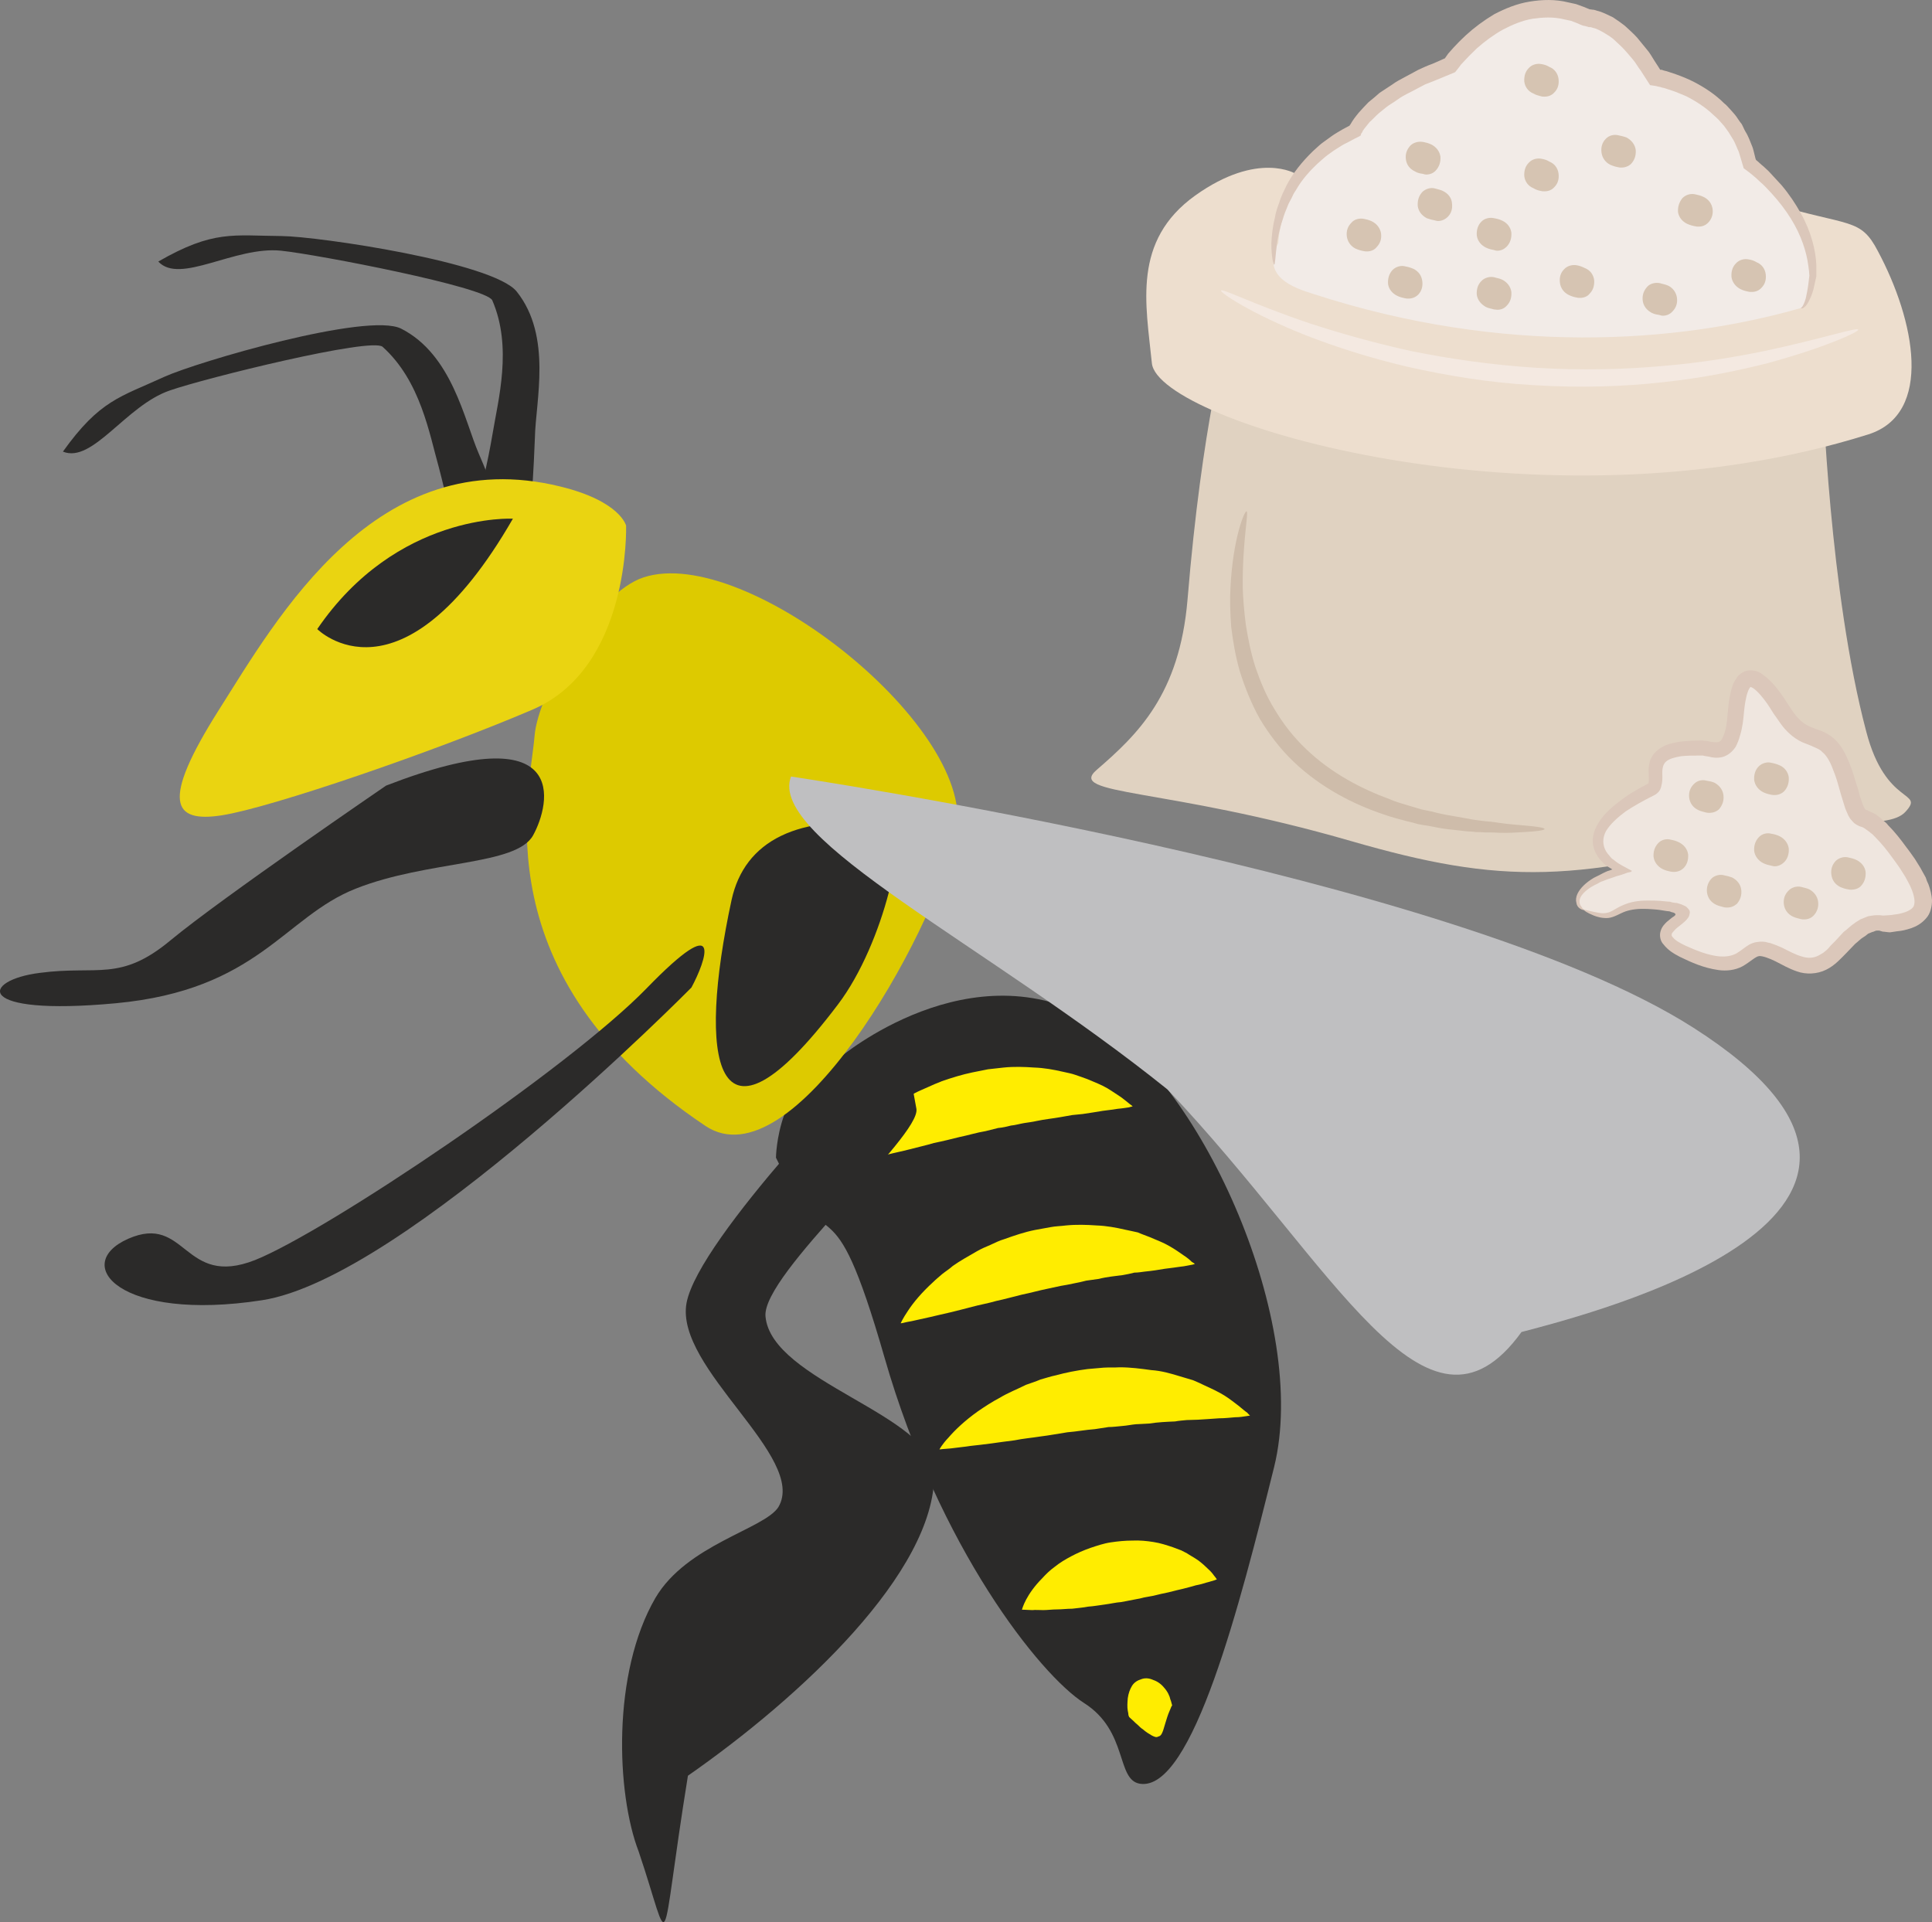 <?xml version="1.0" encoding="UTF-8" standalone="no"?>
<svg
   xmlns:dc="http://purl.org/dc/elements/1.1/"
   xmlns:cc="http://creativecommons.org/ns#"
   xmlns:rdf="http://www.w3.org/1999/02/22-rdf-syntax-ns#"
   xmlns:svg="http://www.w3.org/2000/svg"
   xmlns="http://www.w3.org/2000/svg"
   id="svg98"
   viewBox="0 0 5530.108 5501.699"
   style="clip-rule:evenodd;fill-rule:evenodd;image-rendering:optimizeQuality;shape-rendering:geometricPrecision;text-rendering:geometricPrecision"
   version="1.1"
   height="55.017mm"
   width="55.301mm"
   xml:space="preserve"><rect x="0" y="0" width="5530.108" height="5501.699" fill="#808080" stroke="none"/>
 <defs
   id="defs4">
  <style
   id="style2"
   type="text/css">
   <![CDATA[
    .fil8 {fill:#2B2A29;fill-rule:nonzero}
    .fil10 {fill:#FFED00;fill-rule:nonzero}
    .fil9 {fill:#DDCA00;fill-rule:nonzero}
    .fil12 {fill:#EAD411;fill-rule:nonzero}
    .fil11 {fill:#BFBFC1;fill-rule:nonzero}
    .fil5 {fill:#CEBCAA;fill-rule:nonzero}
    .fil7 {fill:#D6C4B2;fill-rule:nonzero}
    .fil3 {fill:#DBC7BA;fill-rule:nonzero}
    .fil0 {fill:#E0D2C1;fill-rule:nonzero}
    .fil1 {fill:#EDDECE;fill-rule:nonzero}
    .fil6 {fill:#EFE6DF;fill-rule:nonzero}
    .fil2 {fill:#F2EBE7;fill-rule:nonzero}
    .fil4 {fill:#F4E9E1;fill-rule:nonzero}
   ]]>
  </style>
 </defs>
 <g
   transform="translate(-7757.892,-11902.369)"
   id="Vrstva_x0020_1">
  <g
   id="_418409576">
   <path
   style="fill:#e0d2c1;fill-rule:nonzero"
   id="path7"
   d="m 12975,13016 c 0,0 19,582 125,981 56,215 169,167 112,229 -51,57 -258,10 -378,45 -559,163 -779,163 -1208,39 -536,-155 -815,-130 -729,-204 118,-102 237,-216 260,-487 42,-509 113,-753 113,-753 z"
   class="fil0" />
   <path
   style="fill:#eddece;fill-rule:nonzero"
   id="path9"
   d="m 11467,12400 c 0,0 -107,-67 -288,62 -181,130 -141,311 -124,480 17,170 1118,497 2050,204 188,-59 134,-327 28,-525 -50,-96 -79,-69 -305,-136 z"
   class="fil1" />
   <path
   style="fill:#f2ebe7;fill-rule:nonzero"
   id="path11"
   d="m 11417,12598 c 0,0 5,-215 220,-322 0,0 39,-102 271,-187 0,0 169,-242 395,-135 0,0 91,-5 192,170 0,0 226,34 271,248 0,0 181,130 181,316 0,0 -9,90 -34,96 -356,102 -853,136 -1395,-40 -58,-18 -152,-50 -101,-146 z"
   class="fil2" />
   <path
   style="fill:#dbc7ba;fill-rule:nonzero"
   id="path13"
   d="m 12913,12784 c 0,-1 3,-2 5,-6 3,-5 6,-12 9,-23 2,-10 5,-23 7,-39 1,-8 2,-16 3,-25 0,-3 -1,-8 -1,-13 -1,-5 -1,-9 -2,-15 -5,-39 -20,-87 -50,-135 -15,-24 -33,-48 -55,-72 -11,-12 -22,-24 -35,-35 -6,-6 -13,-12 -19,-17 -7,-6 -11,-9 -26,-20 -3,-9 -5,-18 -8,-27 -2,-7 -4,-14 -6,-20 -6,-12 -10,-26 -18,-38 -4,-6 -7,-12 -11,-18 -4,-6 -9,-12 -13,-18 -5,-6 -10,-11 -15,-17 -5,-5 -10,-10 -16,-15 -22,-21 -48,-38 -77,-53 -15,-6 -30,-13 -46,-18 -8,-2 -16,-6 -24,-7 -4,-2 -8,-2 -12,-3 l -3,-1 -6,-1 -13,-2 c -9,-14 -18,-28 -27,-42 -8,-10 -14,-22 -22,-31 -8,-10 -17,-20 -25,-29 -9,-10 -19,-18 -28,-27 -4,-4 -10,-8 -14,-11 l -16,-10 c -11,-6 -21,-12 -32,-14 -3,-1 -5,-2 -8,-2 h -4 c -3,-2 -5,-1 -9,-3 l -6,-1 c -3,-1 -2,-1 -3,-1 l -5,-2 -9,-4 -18,-7 -19,-4 c -31,-8 -62,-6 -91,-2 -30,5 -58,17 -85,31 -27,15 -51,33 -74,53 -10,10 -21,20 -31,31 -5,5 -10,11 -15,16 l -6,8 -11,14 c -29,12 -57,24 -86,35 -12,6 -24,13 -36,19 -12,6 -24,12 -35,19 -11,8 -22,15 -33,22 -10,7 -20,16 -29,23 -9,8 -17,17 -26,25 -7,9 -15,18 -20,26 0,1 0,1 -1,3 l -3,4 -1,4 -1,2 c -1,0 -2,0 -2,1 l -14,7 c -5,3 -10,5 -15,8 -10,5 -20,10 -29,16 -10,6 -19,12 -27,18 -9,6 -17,13 -25,20 -31,27 -56,56 -73,86 -5,7 -9,15 -12,22 -4,8 -8,14 -11,22 -6,14 -11,27 -15,41 -9,26 -13,49 -16,68 -5,39 -5,60 -8,60 -2,0 -8,-21 -8,-61 1,-20 3,-45 10,-73 2,-14 7,-29 13,-45 2,-8 6,-16 9,-24 4,-8 8,-17 12,-25 17,-33 43,-66 75,-97 9,-8 17,-16 26,-23 10,-7 19,-14 29,-21 10,-7 21,-13 31,-19 6,-3 11,-6 17,-9 l 2,-1 v -1 0 c 1,0 1,0 1,-1 0,0 0,0 0,1 -1,0 0,-2 1,-2 7,-13 15,-23 24,-34 9,-10 18,-20 28,-30 11,-9 21,-17 32,-27 11,-7 23,-15 35,-23 12,-9 24,-15 37,-22 13,-7 26,-14 39,-21 13,-6 26,-12 40,-17 12,-5 23,-10 34,-15 1,0 1,0 1,0 l 3,-4 7,-10 c 5,-6 11,-12 16,-18 11,-12 22,-23 35,-35 24,-22 51,-42 81,-60 31,-16 64,-30 101,-36 36,-6 74,-7 110,2 l 23,5 22,8 17,7 c -1,0 1,0 1,0 l 7,1 c 5,0 10,2 13,3 17,4 31,12 46,19 l 19,13 c 6,5 13,9 18,14 11,10 22,20 32,31 9,11 18,22 27,33 9,10 16,23 23,34 l 11,17 5,8 v 0 0 h 4 c 5,2 9,3 14,4 9,3 18,6 27,9 17,6 34,13 50,21 33,17 63,37 88,62 7,5 12,12 18,18 6,7 12,13 17,20 5,7 9,14 15,21 4,7 7,15 11,22 9,14 14,30 20,44 3,8 4,15 6,22 l 3,12 c 1,2 1,2 1,2 v 1 c 0,0 10,8 16,14 8,6 14,13 21,19 12,13 24,26 36,39 22,26 40,53 55,80 30,53 43,106 45,149 0,6 0,11 0,16 0,3 0,6 0,8 0,1 0,3 0,4 v 4 c -2,10 -4,18 -6,27 -3,16 -8,29 -13,39 -5,11 -10,19 -16,23 -2,2 -4,3 -6,3 -2,0 -3,0 -3,-1 z"
   class="fil3" />
   <path
   style="fill:#f4e9e1;fill-rule:nonzero"
   id="path15"
   d="m 13077,12846 c 2,6 -94,51 -260,96 -83,21 -183,42 -296,54 -113,13 -239,17 -370,9 -131,-7 -254,-28 -365,-53 -111,-26 -208,-58 -288,-89 -160,-63 -249,-124 -245,-129 3,-7 96,41 257,95 80,26 177,54 286,78 109,22 230,40 358,48 129,8 251,5 362,-5 111,-9 210,-26 293,-43 165,-35 265,-69 268,-61 z"
   class="fil4" />
   <path
   style="fill:#cebcaa;fill-rule:nonzero"
   id="path17"
   d="m 12179,14275 c 0,4 -21,7 -59,9 -19,1 -43,3 -70,2 -14,-1 -28,-1 -43,-1 -8,-1 -16,-1 -24,-1 -8,-1 -17,-2 -25,-2 -18,-2 -35,-4 -54,-6 -19,-2 -38,-6 -58,-10 -10,-1 -20,-3 -30,-5 -10,-3 -21,-6 -31,-8 -21,-6 -43,-11 -65,-19 -87,-29 -180,-76 -259,-151 -39,-37 -71,-80 -97,-123 -25,-45 -43,-91 -57,-135 -13,-45 -20,-88 -25,-129 -3,-40 -4,-79 -2,-113 7,-139 40,-219 46,-217 7,2 -12,84 -11,217 1,33 4,70 9,108 6,38 14,79 27,120 14,41 31,83 56,123 24,40 53,78 90,113 71,68 157,113 239,143 20,9 41,14 60,20 10,3 20,6 30,9 10,2 19,4 29,6 19,5 37,9 56,12 17,3 35,6 51,9 8,2 17,3 24,4 8,1 16,2 24,3 15,1 29,3 42,5 26,4 49,5 68,7 38,3 59,7 59,10 z"
   class="fil5" />
   <path
   style="fill:#efe6df;fill-rule:nonzero"
   id="path19"
   d="m 12292,14507 c -36,-16 -28,-74 107,-113 0,0 -197,-91 85,-232 42,-21 -54,-124 147,-118 35,1 85,39 96,-102 11,-141 62,-119 135,0 74,119 130,17 181,198 51,180 23,28 153,203 129,175 45,195 -29,203 -40,5 -62,-22 -147,74 -84,96 -141,17 -208,0 -68,-17 -51,90 -226,11 -175,-79 107,-113 -62,-136 -170,-22 -119,63 -232,12 z"
   class="fil6" />
   <path
   style="fill:#dbc7ba;fill-rule:nonzero"
   id="path21"
   d="m 12292,14507 c 0,-2 11,2 31,6 10,2 23,5 35,2 13,-2 26,-14 46,-22 20,-9 43,-13 69,-13 12,0 25,0 38,1 7,1 14,1 21,2 4,0 6,0 11,2 5,1 10,2 15,2 5,2 11,3 15,5 4,2 10,4 13,7 3,3 6,6 8,10 2,5 0,10 -1,14 -4,15 -36,34 -41,41 -5,5 -9,10 -9,12 0,4 -1,5 3,9 7,9 21,17 36,24 31,14 65,28 99,31 17,1 32,-1 46,-8 7,-4 14,-9 22,-15 9,-7 20,-15 36,-18 7,-1 15,-2 22,-1 3,0 7,1 10,2 l 9,2 c 12,4 22,8 33,13 20,10 38,20 56,25 18,6 34,5 49,-3 4,-2 8,-5 12,-7 4,-3 8,-6 11,-9 4,-3 7,-8 11,-12 l 12,-12 c 8,-9 16,-17 25,-27 11,-8 19,-17 31,-25 5,-4 11,-7 17,-11 7,-3 15,-6 22,-9 8,-1 16,-3 23,-3 h 11 l 9,1 c 7,0 11,-1 16,-1 5,0 11,-1 17,-2 11,-1 22,-4 31,-7 10,-4 17,-8 21,-13 4,-4 5,-11 5,-19 -1,-18 -10,-40 -22,-61 -5,-10 -13,-21 -19,-31 -7,-11 -15,-21 -22,-31 -15,-21 -31,-41 -49,-59 -4,-4 -8,-9 -13,-12 -4,-4 -9,-7 -13,-10 -4,-3 -8,-6 -14,-8 -3,-1 -5,-1 -10,-4 -5,-2 -12,-7 -15,-11 -4,-4 -8,-9 -10,-13 -2,-3 -4,-7 -5,-10 -3,-7 -6,-13 -8,-20 -4,-12 -7,-24 -11,-36 -7,-25 -13,-48 -22,-69 -7,-20 -18,-41 -31,-51 -6,-7 -14,-10 -23,-14 -10,-5 -22,-9 -34,-14 -26,-12 -47,-32 -62,-53 -8,-11 -15,-22 -21,-30 -6,-10 -12,-19 -18,-28 -12,-17 -27,-35 -40,-44 -3,-2 -6,-3 -7,-3 0,0 0,0 0,0 0,-2 -5,4 -8,13 -6,16 -9,37 -11,57 -2,22 -4,44 -11,67 -3,11 -7,23 -13,34 -8,12 -20,24 -37,29 -16,4 -30,2 -40,-1 l -13,-2 c -2,-1 -4,-1 -5,-1 h -8 c -18,0 -37,0 -54,2 -17,3 -33,7 -42,15 -8,7 -11,17 -11,33 0,9 1,17 -1,29 -1,6 -3,15 -6,20 -4,7 -11,12 -17,15 -30,15 -57,30 -81,46 -23,17 -44,36 -56,56 -11,20 -10,41 0,58 3,5 6,9 10,13 1,2 3,4 5,6 2,3 7,5 10,8 13,11 33,20 49,29 -1,1 -1,2 -3,3 l -9,2 c -5,2 -11,4 -17,6 -11,3 -21,6 -31,10 -11,3 -16,6 -22,8 -7,2 -12,5 -17,8 -22,10 -38,23 -46,35 -8,13 -5,24 0,30 4,7 8,9 8,10 0,0 -5,1 -13,-5 -4,-3 -8,-8 -9,-16 -2,-7 -1,-16 3,-25 8,-17 25,-33 47,-46 6,-3 12,-6 18,-9 6,-3 13,-7 16,-8 4,-2 7,-3 11,-4 l 5,-2 3,-1 c -1,-1 -2,-1 -3,-2 -5,-3 -10,-6 -15,-9 -1,-1 -2,-1 -3,-3 -3,-2 -5,-4 -7,-7 -5,-4 -9,-9 -13,-15 -8,-12 -14,-26 -15,-42 -1,-16 4,-32 11,-46 15,-29 38,-50 63,-69 25,-20 54,-37 83,-52 2,-1 3,-2 3,-6 1,-6 0,-15 0,-24 -1,-10 0,-21 3,-33 3,-11 11,-24 21,-32 19,-17 41,-21 61,-25 22,-3 42,-4 62,-4 h 8 c 3,1 7,1 10,1 l 15,3 c 10,1 16,2 20,0 4,-1 7,-3 10,-9 3,-6 7,-14 9,-23 5,-18 6,-38 8,-59 2,-22 5,-45 13,-70 2,-6 5,-12 10,-19 3,-7 11,-15 21,-20 9,-5 20,-6 31,-4 11,2 17,6 23,10 24,17 39,36 53,55 14,19 27,42 39,58 12,16 26,29 44,37 9,4 19,8 32,12 13,5 27,13 38,23 23,21 34,47 44,71 10,24 16,49 24,72 3,12 6,24 10,34 3,11 9,23 11,25 1,0 -1,0 1,1 1,0 5,1 7,3 8,3 16,7 23,11 6,5 13,9 18,15 6,5 12,9 16,15 20,20 37,42 53,64 8,10 16,22 24,33 7,12 15,23 21,35 l 10,18 c 2,7 5,14 8,20 5,14 9,29 10,45 0,17 -4,38 -17,52 -13,15 -28,23 -42,28 -15,5 -28,8 -41,9 -7,1 -13,2 -20,3 -7,0 -16,-2 -21,-2 l -10,-3 h -7 c -5,0 -9,4 -13,4 l -12,5 c -4,3 -8,7 -12,9 -9,5 -17,14 -25,20 -8,8 -16,17 -24,25 -16,16 -34,37 -59,49 -26,13 -58,14 -83,5 -24,-8 -44,-20 -62,-29 -18,-9 -38,-16 -47,-15 -10,1 -26,17 -47,29 -22,12 -48,14 -69,11 -43,-6 -78,-22 -111,-38 -17,-9 -33,-18 -47,-36 -8,-8 -12,-24 -8,-37 4,-14 12,-21 18,-27 8,-7 15,-12 16,-13 2,-1 5,-3 7,-5 1,-1 2,-3 2,-4 -1,-1 -2,-2 -3,-3 -3,-2 -6,-2 -9,-3 l -5,-2 -9,-1 c -6,-1 -13,-2 -19,-3 -13,-2 -25,-2 -36,-3 -24,-1 -44,1 -62,7 -17,6 -32,17 -50,19 -17,1 -31,-3 -41,-7 -20,-8 -29,-15 -28,-16 z"
   class="fil3" />
   <path
   style="fill:#d6c4b2;fill-rule:nonzero"
   id="path23"
   d="m 11685,12536 c -8,-4 -17,-6 -22,-7 -14,-3 -29,1 -37,11 -10,10 -15,23 -13,39 2,15 11,28 25,35 9,4 17,6 23,7 3,1 6,1 10,1 10,0 21,-4 27,-12 10,-10 15,-23 13,-39 -2,-15 -12,-28 -26,-35 z"
   class="fil7" />
   <path
   style="fill:#d6c4b2;fill-rule:nonzero"
   id="path25"
   d="m 11804,12672 c -9,-4 -17,-6 -23,-7 -13,-4 -28,1 -37,10 -10,11 -14,24 -13,40 2,15 12,27 26,34 8,4 17,6 22,7 4,1 7,1 11,1 10,0 20,-4 27,-11 10,-10 14,-24 12,-39 -2,-16 -11,-28 -25,-35 z"
   class="fil7" />
   <path
   style="fill:#d6c4b2;fill-rule:nonzero"
   id="path27"
   d="m 11888,12449 c -8,-4 -16,-5 -22,-7 -13,-4 -28,1 -37,10 -10,11 -14,24 -13,40 2,15 11,27 26,35 8,3 16,5 22,6 4,1 7,2 10,2 11,0 21,-5 28,-12 10,-10 14,-23 12,-39 -1,-15 -11,-28 -26,-35 z"
   class="fil7" />
   <path
   style="fill:#d6c4b2;fill-rule:nonzero"
   id="path29"
   d="m 11808,12393 c 8,5 16,6 23,7 3,1 6,2 9,2 11,0 21,-4 28,-12 9,-10 14,-23 13,-39 -2,-15 -12,-28 -26,-35 -8,-4 -17,-6 -22,-7 -14,-3 -29,1 -38,10 -10,11 -15,24 -13,39 2,16 11,28 26,35 z"
   class="fil7" />
   <path
   style="fill:#d6c4b2;fill-rule:nonzero"
   id="path31"
   d="m 12011,12611 c 8,4 17,6 23,7 3,1 6,2 10,2 11,0 20,-5 27,-12 10,-11 14,-24 13,-40 -2,-14 -11,-27 -26,-34 -8,-4 -17,-6 -23,-7 -12,-3 -28,0 -37,10 -10,10 -14,24 -13,39 2,16 12,28 26,35 z"
   class="fil7" />
   <path
   style="fill:#d6c4b2;fill-rule:nonzero"
   id="path33"
   d="m 12058,12703 c -8,-4 -17,-5 -23,-7 -12,-3 -28,1 -37,11 -10,10 -14,23 -13,39 2,15 12,27 26,35 8,4 17,5 23,7 3,0 6,1 10,1 11,0 20,-4 27,-12 10,-10 14,-23 13,-39 -2,-15 -12,-28 -26,-35 z"
   class="fil7" />
   <path
   style="fill:#d6c4b2;fill-rule:nonzero"
   id="path35"
   d="m 12295,12670 c -8,-4 -16,-7 -22,-8 -14,-3 -29,1 -38,11 -10,10 -14,23 -12,39 2,15 11,28 26,35 8,4 16,6 22,7 3,1 7,1 10,1 10,0 21,-4 27,-12 10,-10 14,-23 13,-39 -2,-15 -11,-28 -26,-34 z"
   class="fil7" />
   <path
   style="fill:#d6c4b2;fill-rule:nonzero"
   id="path37"
   d="m 12193,12365 c -8,-5 -16,-7 -22,-8 -13,-3 -28,1 -37,11 -10,10 -14,23 -13,39 2,15 11,28 26,34 8,5 16,7 22,8 3,1 7,1 10,1 11,0 21,-4 28,-12 10,-10 14,-23 12,-39 -2,-15 -11,-28 -26,-34 z"
   class="fil7" />
   <path
   style="fill:#d6c4b2;fill-rule:nonzero"
   id="path39"
   d="m 12147,12170 c 8,5 16,6 22,8 3,1 7,1 10,1 11,0 21,-4 28,-12 10,-10 14,-23 12,-39 -2,-15 -11,-28 -26,-34 -8,-5 -16,-7 -22,-8 -13,-3 -28,1 -37,11 -10,10 -14,23 -13,39 2,15 11,28 26,34 z"
   class="fil7" />
   <path
   style="fill:#d6c4b2;fill-rule:nonzero"
   id="path41"
   d="m 12414,12296 c -8,-3 -17,-5 -22,-6 -14,-4 -29,0 -38,10 -10,10 -14,24 -12,39 2,15 11,28 25,35 9,4 17,6 23,7 3,1 6,1 9,1 11,0 21,-4 28,-11 10,-11 14,-24 13,-39 -2,-16 -12,-28 -26,-36 z"
   class="fil7" />
   <path
   style="fill:#d6c4b2;fill-rule:nonzero"
   id="path43"
   d="m 12634,12466 c -8,-4 -17,-6 -22,-7 -14,-4 -29,1 -38,10 -9,11 -14,24 -13,40 2,15 12,27 26,34 9,4 17,6 23,7 3,1 6,1 10,1 11,0 20,-4 27,-11 10,-10 15,-24 13,-39 -2,-15 -11,-28 -26,-35 z"
   class="fil7" />
   <path
   style="fill:#d6c4b2;fill-rule:nonzero"
   id="path45"
   d="m 12533,12720 c -9,-4 -18,-5 -23,-7 -14,-3 -29,1 -37,10 -10,11 -15,24 -13,40 2,15 11,27 26,35 8,4 16,5 22,6 3,1 6,2 10,2 11,0 21,-5 27,-12 10,-10 15,-23 13,-39 -2,-15 -11,-28 -25,-35 z"
   class="fil7" />
   <path
   style="fill:#d6c4b2;fill-rule:nonzero"
   id="path47"
   d="m 12786,12653 c -8,-5 -16,-7 -22,-8 -13,-3 -28,1 -37,11 -10,10 -14,23 -13,39 2,15 12,28 26,35 8,4 16,6 22,7 3,1 7,1 10,1 11,0 21,-4 28,-12 10,-10 14,-23 12,-39 -2,-15 -11,-28 -26,-34 z"
   class="fil7" />
   <path
   style="fill:#d6c4b2;fill-rule:nonzero"
   id="path49"
   d="m 12679,14218 c 9,-11 14,-24 12,-40 -2,-15 -11,-27 -25,-35 -9,-4 -17,-5 -23,-6 -13,-4 -28,0 -37,10 -10,10 -15,23 -13,39 2,15 11,28 26,35 8,4 16,5 22,7 4,1 7,1 10,1 11,0 21,-4 28,-11 z"
   class="fil7" />
   <path
   style="fill:#d6c4b2;fill-rule:nonzero"
   id="path51"
   d="m 12937,14448 c -9,-4 -17,-5 -23,-7 -13,-3 -28,1 -37,11 -10,10 -15,23 -13,39 2,15 11,28 26,35 8,4 16,5 22,7 4,1 7,1 10,1 11,0 21,-4 28,-12 9,-10 14,-23 12,-39 -2,-15 -11,-27 -25,-35 z"
   class="fil7" />
   <path
   style="fill:#d6c4b2;fill-rule:nonzero"
   id="path53"
   d="m 12805,14170 c 8,4 17,6 22,7 4,1 7,1 11,1 10,0 20,-4 27,-11 10,-11 14,-24 13,-40 -2,-15 -12,-28 -26,-34 -9,-4 -17,-6 -23,-7 -13,-4 -28,1 -37,10 -10,10 -14,24 -13,39 2,15 12,28 26,35 z"
   class="fil7" />
   <path
   style="fill:#d6c4b2;fill-rule:nonzero"
   id="path55"
   d="m 12563,14313 c -8,-4 -16,-6 -22,-7 -13,-4 -28,0 -37,10 -10,11 -14,24 -13,39 2,15 12,28 26,35 8,4 17,6 22,7 4,1 7,1 11,1 10,0 20,-4 27,-11 10,-10 14,-24 13,-39 -2,-15 -12,-28 -27,-35 z"
   class="fil7" />
   <path
   style="fill:#d6c4b2;fill-rule:nonzero"
   id="path57"
   d="m 12716,14414 c -8,-3 -16,-5 -22,-6 -13,-4 -29,0 -38,10 -9,10 -14,24 -12,39 2,15 11,28 26,35 8,4 16,5 22,7 3,1 7,1 10,1 11,0 20,-4 28,-11 9,-11 14,-24 12,-40 -2,-15 -11,-27 -26,-35 z"
   class="fil7" />
   <path
   style="fill:#d6c4b2;fill-rule:nonzero"
   id="path59"
   d="m 12878,14331 c -2,-15 -12,-28 -26,-35 -8,-4 -16,-6 -23,-7 -13,-4 -28,0 -37,10 -10,11 -14,24 -13,39 2,15 12,28 26,35 8,4 17,6 22,7 4,1 7,2 11,2 10,0 20,-5 27,-12 10,-10 14,-24 13,-39 z"
   class="fil7" />
   <path
   style="fill:#d6c4b2;fill-rule:nonzero"
   id="path61"
   d="m 13098,14398 c -2,-15 -12,-27 -26,-34 -8,-4 -17,-6 -22,-7 -14,-4 -29,1 -38,10 -10,11 -14,24 -12,39 2,16 11,28 25,35 9,4 16,6 23,7 3,1 6,1 9,1 11,0 22,-4 28,-11 10,-11 14,-24 13,-40 z"
   class="fil7" />
  </g>
  <g
   id="_418407296">
   <path
   style="fill:#2b2a29;fill-rule:nonzero"
   id="path64"
   d="m 9048,13391 c 0,0 -1,-3 -2,-10 0,-7 -3,-17 -6,-30 -5,-27 -14,-65 -26,-111 -27,-95 -52,-247 -161,-345 -32,-28 -509,90 -609,125 -126,43 -221,210 -306,175 106,-148 164,-156 290,-214 95,-43 582,-186 678,-138 146,74 181,262 222,357 20,46 35,85 45,113 5,14 9,25 11,33 3,8 4,12 4,12 z"
   class="fil8" />
   <path
   style="fill:#2b2a29;fill-rule:nonzero"
   id="path66"
   d="m 9136,13295 c 0,0 1,-3 3,-11 2,-6 4,-17 7,-29 6,-27 14,-65 22,-112 16,-97 57,-247 -1,-381 -17,-38 -499,-131 -604,-142 -133,-14 -290,98 -352,31 158,-91 215,-74 353,-73 105,1 606,75 673,159 102,128 54,314 52,418 -2,50 -4,91 -6,121 -2,15 -3,26 -4,35 -1,8 -2,12 -2,12 z"
   class="fil8" />
   <path
   style="fill:#2b2a29;fill-rule:nonzero"
   id="path68"
   d="m 10161,14930 c 0,0 378,-320 739,-101 300,182 606,861 505,1272 -97,390 -234,930 -384,907 -69,-11 -33,-150 -160,-231 -127,-81 -415,-445 -571,-988 -156,-543 -157,-253 -311,-573 0,0 2,-231 182,-286 z"
   class="fil8" />
   <path
   style="fill:#ddca00;fill-rule:nonzero"
   id="path70"
   d="m 9600,13555 c -137,45 -302,329 -312,454 -14,168 -154,686 489,1116 248,166 646,-535 717,-833 71,-297 -599,-834 -894,-737 z"
   class="fil9" />
   <path
   style="fill:#2b2a29;fill-rule:nonzero"
   id="path72"
   d="m 8863,14151 c 0,0 -471,322 -616,442 -145,121 -209,72 -375,94 -168,21 -192,125 217,87 408,-38 482,-247 687,-328 207,-82 460,-65 508,-153 49,-89 111,-348 -421,-142 z"
   class="fil8" />
   <path
   style="fill:#2b2a29;fill-rule:nonzero"
   id="path74"
   d="m 10304,14264 c 57,8 -14,338 -148,514 -357,472 -402,154 -304,-300 37,-169 190,-248 452,-214 z"
   class="fil8" />
   <path
   style="fill:#2b2a29;fill-rule:nonzero"
   id="path76"
   d="m 9737,14729 c 0,0 -821,832 -1229,895 -408,63 -548,-103 -383,-176 167,-73 157,142 363,61 205,-82 895,-546 1120,-777 225,-232 170,-79 129,-3 z"
   class="fil8" />
   <path
   style="fill:#ffed00;fill-rule:nonzero"
   id="path78"
   d="m 10336,15690 c 0,0 6,-14 21,-36 15,-23 39,-52 72,-82 8,-8 17,-15 26,-23 10,-8 20,-14 30,-23 21,-15 45,-28 69,-42 12,-7 26,-13 38,-18 13,-6 27,-13 41,-17 28,-10 57,-20 87,-26 l 44,-8 c 15,-3 30,-3 45,-5 30,-3 59,-2 88,0 28,1 55,6 81,12 13,3 25,5 37,8 11,5 23,9 33,13 21,9 40,16 57,26 16,9 30,19 40,26 11,7 19,14 24,19 7,4 9,6 9,6 0,0 -4,2 -11,3 -7,1 -18,4 -30,5 -13,2 -29,4 -45,6 -17,3 -36,6 -57,8 -9,1 -19,3 -30,3 -11,3 -22,5 -33,7 -22,3 -46,5 -69,11 -12,2 -24,3 -36,5 -12,3 -24,6 -36,8 -13,3 -25,5 -37,7 l -37,8 c -25,5 -49,12 -74,17 -25,6 -49,13 -73,18 -24,7 -48,11 -70,17 -22,6 -43,11 -63,16 -21,5 -40,9 -56,13 -17,4 -32,7 -45,10 -12,3 -22,4 -29,6 -7,2 -11,2 -11,2 z"
   class="fil10" />
   <path
   style="fill:#ffed00;fill-rule:nonzero"
   id="path80"
   d="m 10158,15239 c 0,0 6,-15 20,-37 16,-22 40,-52 73,-82 8,-7 17,-14 26,-22 10,-8 20,-15 30,-24 21,-15 44,-28 68,-42 13,-7 26,-12 39,-18 13,-6 27,-12 40,-17 29,-10 58,-19 87,-25 l 45,-9 c 15,-2 30,-3 45,-5 29,-3 59,-2 87,0 29,1 56,6 82,12 13,3 25,5 36,9 12,4 23,8 34,12 21,9 40,16 57,26 15,9 29,19 40,26 11,8 19,15 24,19 6,4 9,7 9,7 0,0 -4,1 -11,3 -8,1 -18,3 -31,4 -12,2 -28,4 -44,6 -18,3 -36,6 -57,9 -10,1 -20,2 -30,3 -11,2 -23,4 -34,6 -22,4 -45,6 -68,11 -13,3 -24,4 -36,6 -12,2 -25,6 -37,7 -12,3 -24,6 -37,7 l -36,9 c -25,4 -50,12 -75,17 -24,6 -48,12 -73,17 -23,7 -47,12 -69,18 -23,6 -44,10 -63,15 -21,5 -40,10 -56,13 -17,5 -33,7 -45,10 -13,4 -22,5 -29,7 -8,1 -11,2 -11,2 z"
   class="fil10" />
   <path
   style="fill:#ffed00;fill-rule:nonzero"
   id="path82"
   d="m 10447,16051 c 0,0 7,-14 26,-34 18,-21 46,-48 84,-75 19,-13 40,-27 63,-39 23,-14 49,-24 75,-37 14,-5 27,-9 41,-15 15,-4 29,-9 44,-12 29,-8 60,-14 91,-18 l 46,-4 c 15,-1 31,0 46,-1 31,0 61,4 90,8 30,2 57,10 83,18 12,4 25,7 37,11 12,5 23,10 33,15 22,10 41,19 57,29 16,10 29,21 40,29 11,9 19,16 25,20 5,6 8,8 8,8 0,0 -4,1 -12,2 -6,1 -18,3 -31,3 -13,1 -29,3 -46,3 -18,1 -38,3 -60,4 -10,0 -21,1 -32,1 -11,1 -23,2 -34,4 -24,1 -48,2 -74,6 -12,1 -24,1 -38,2 -12,1 -25,4 -39,5 -12,1 -26,3 -39,3 l -39,6 c -27,2 -53,7 -79,9 -26,4 -52,9 -77,12 -25,4 -50,6 -74,11 -24,3 -46,6 -67,9 -22,3 -41,5 -59,7 -18,3 -34,4 -47,6 -13,2 -24,2 -32,3 -7,1 -10,1 -10,1 z"
   class="fil10" />
   <path
   style="fill:#ffed00;fill-rule:nonzero"
   id="path84"
   d="m 10683,16510 c 0,0 3,-12 12,-29 9,-17 24,-39 46,-61 10,-11 22,-23 36,-33 15,-12 30,-21 47,-30 17,-9 35,-17 55,-24 18,-6 38,-13 59,-16 20,-3 41,-5 61,-5 21,-1 41,1 60,4 20,3 38,9 56,15 8,3 16,6 24,9 7,4 15,7 22,12 13,8 26,15 36,24 10,8 18,17 25,23 7,7 11,14 14,17 3,4 5,7 5,7 0,0 -3,1 -8,3 -5,1 -12,4 -21,6 -9,3 -20,6 -31,8 -11,3 -24,7 -37,10 -13,3 -26,6 -41,10 -14,3 -29,6 -44,10 -7,1 -15,3 -22,4 -7,1 -15,4 -23,5 -15,3 -31,6 -47,9 -15,1 -31,5 -47,7 -16,2 -31,5 -47,6 -15,3 -31,4 -46,6 -15,0 -30,2 -43,2 -15,0 -27,2 -40,2 -11,0 -23,-1 -31,0 -9,0 -17,-1 -23,-1 -5,0 -7,0 -7,0 z"
   class="fil10" />
   <path
   style="fill:#ffed00;fill-rule:nonzero"
   id="path86"
   d="m 10990,16817 c 0,0 -1,-2 -2,-5 0,-3 -1,-8 -2,-13 -2,-10 -1,-24 0,-36 2,-14 6,-25 12,-35 6,-10 16,-16 26,-19 10,-4 22,-4 35,2 12,4 23,12 31,22 10,11 16,24 18,34 2,4 3,10 4,13 1,3 1,4 1,4 0,0 -2,2 -3,5 -1,3 -3,7 -5,12 -4,9 -8,22 -11,32 -4,12 -6,22 -9,28 -3,8 -7,11 -12,12 -5,3 -10,1 -18,-3 -7,-4 -17,-10 -26,-18 -5,-3 -10,-8 -14,-12 -5,-4 -9,-8 -12,-11 -9,-8 -13,-12 -13,-12 z"
   class="fil10" />
   <path
   style="fill:#2b2a29;fill-rule:nonzero"
   id="path88"
   d="m 10266,14928 c 0,0 -508,517 -543,704 -34,187 347,441 263,584 -40,63 -262,107 -352,260 -125,215 -112,560 -48,726 98,290 56,309 141,-217 323,-225 707,-583 705,-863 -2,-169 -467,-266 -483,-452 -10,-121 446,-515 432,-594 -37,-200 -36,-230 -115,-148 z"
   class="fil8" />
   <path
   style="fill:#bfbfc1;fill-rule:nonzero"
   id="path90"
   d="m 10022,14125 c 0,0 1896,280 2583,719 835,533 -291,818 -492,871 -272,376 -534,-190 -1013,-694 -515,-414 -1146,-718 -1078,-896 z"
   class="fil11" />
   <path
   style="fill:#ead411;fill-rule:nonzero"
   id="path92"
   d="m 9550,13407 c 0,0 13,407 -269,527 -281,120 -747,280 -888,302 -141,22 -176,-37 -9,-301 167,-263 450,-770 978,-640 172,42 188,112 188,112 z"
   class="fil12" />
   <path
   style="fill:#2b2a29;fill-rule:nonzero"
   id="path94"
   d="m 9226,13387 c 0,0 -332,-18 -560,316 0,0 239,241 560,-316 z"
   class="fil8" />
  </g>
 </g>
</svg>